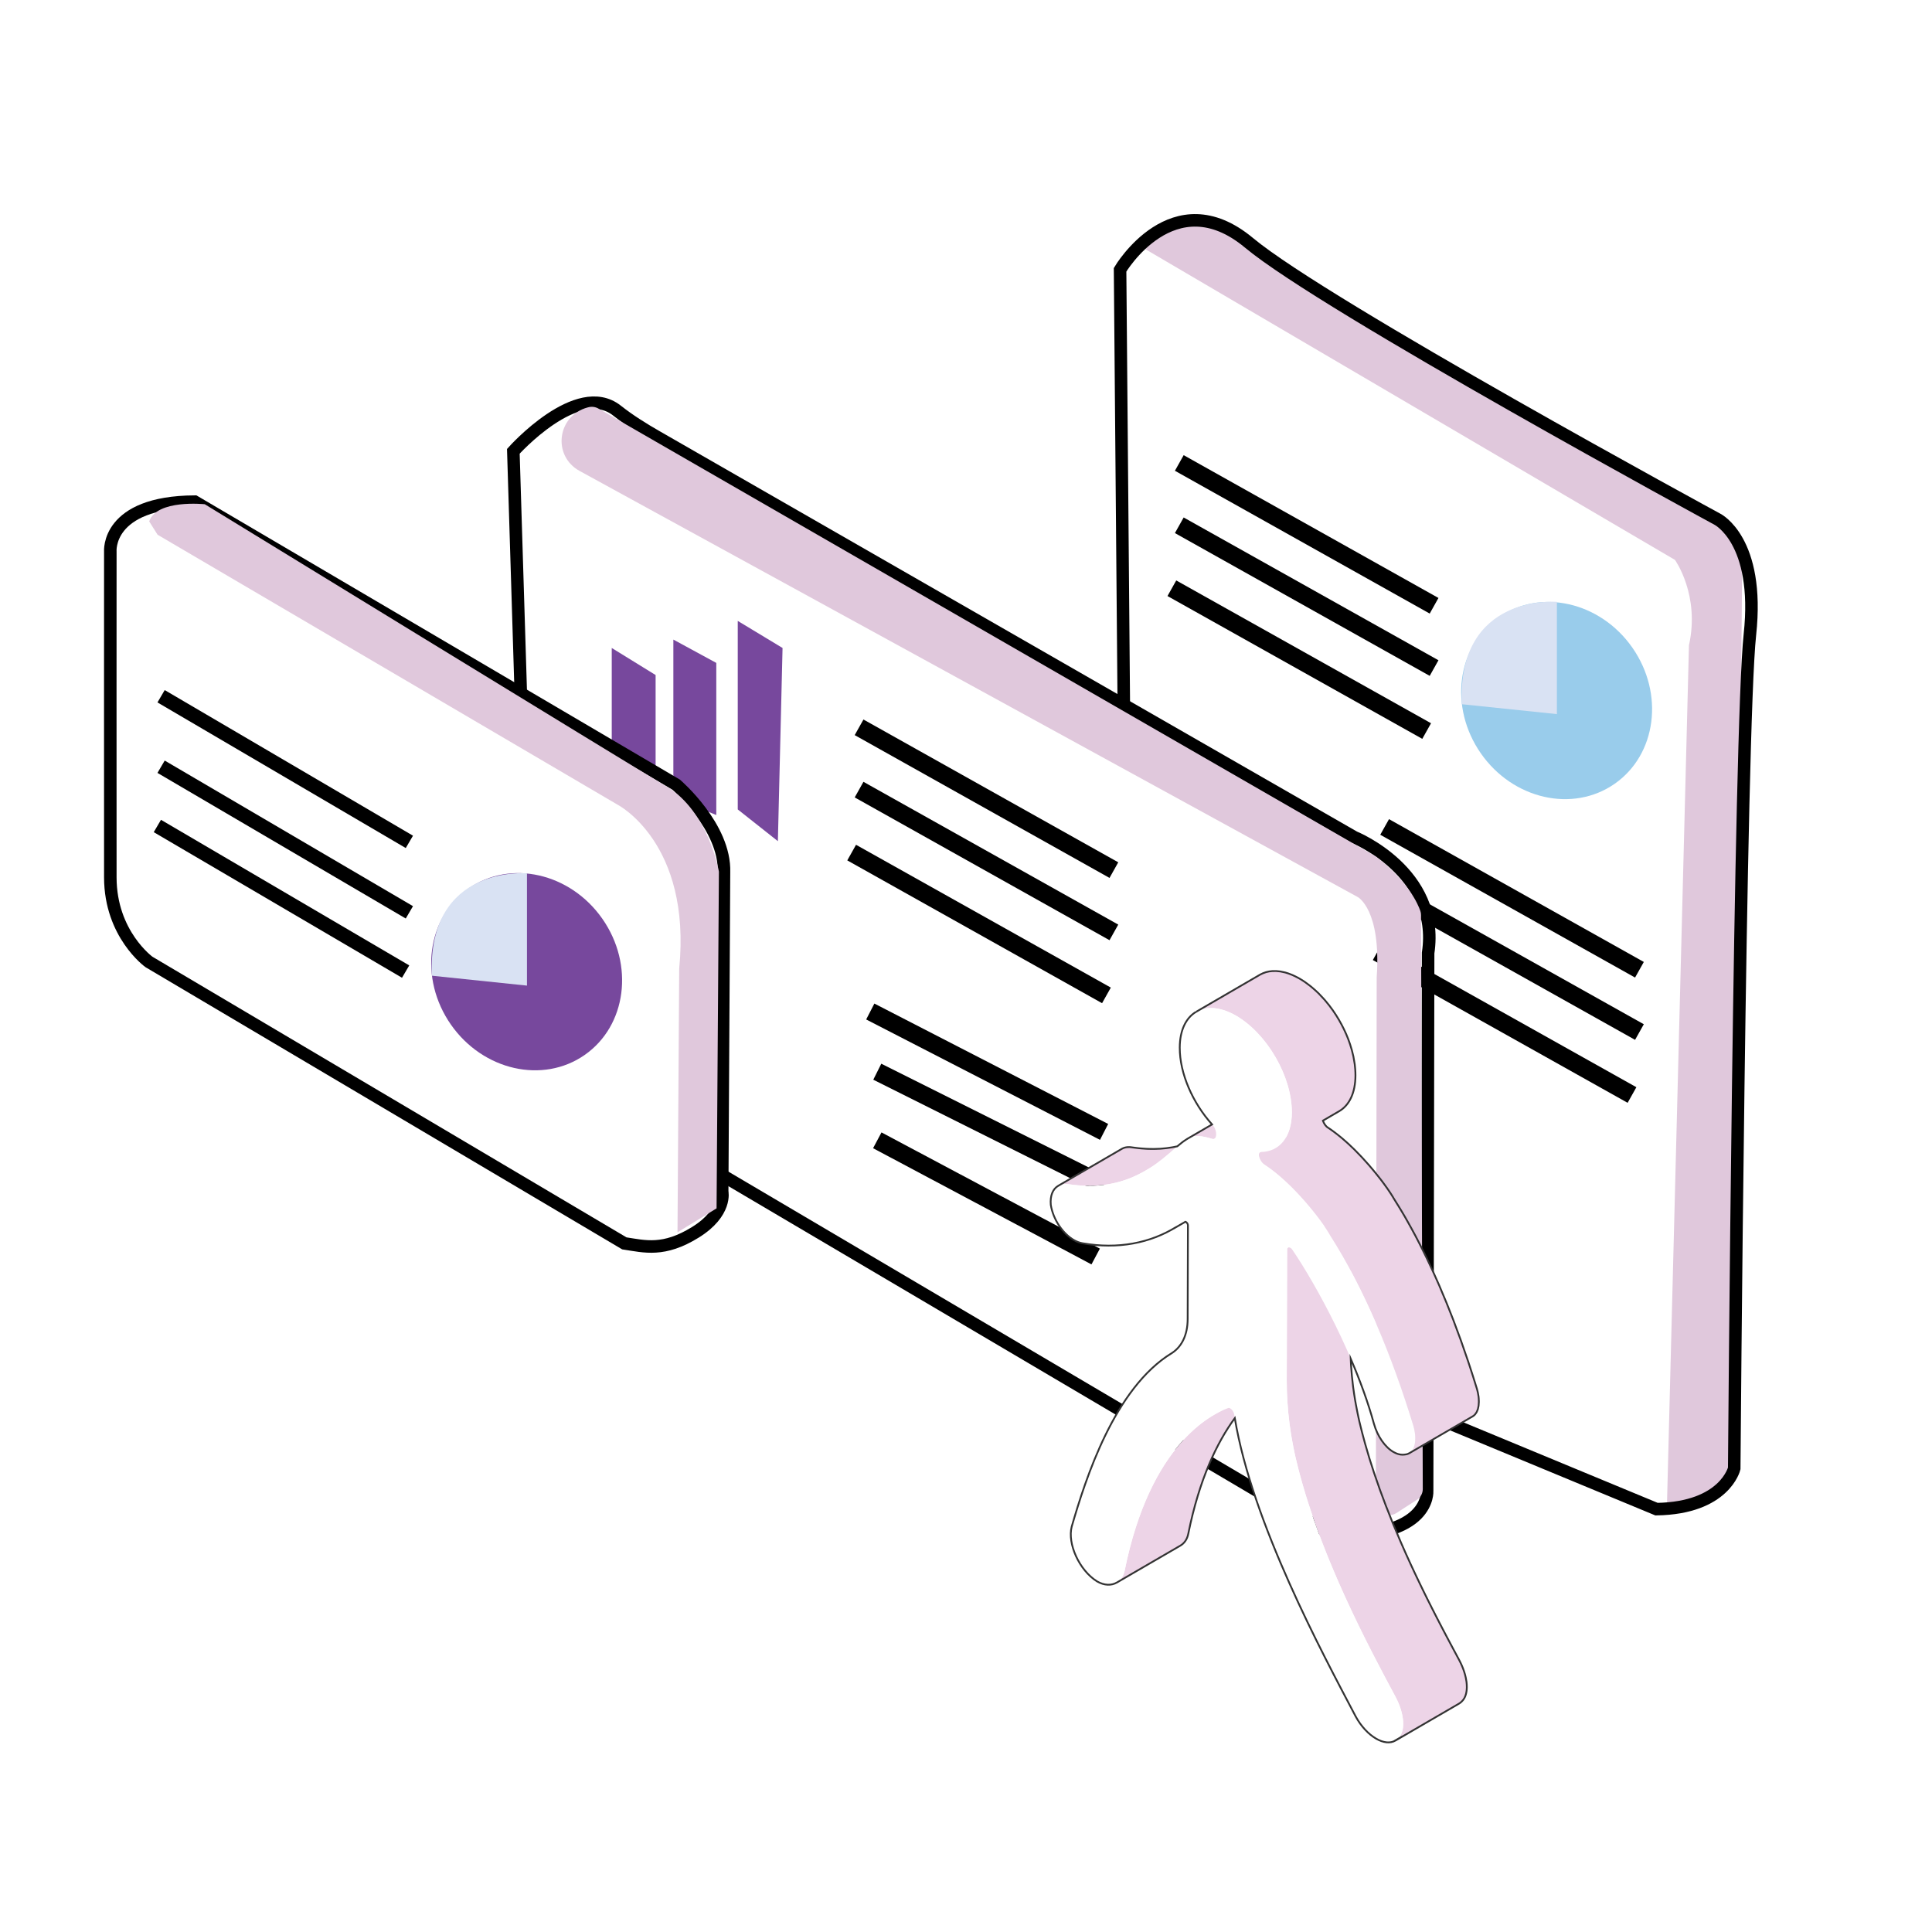 <?xml version="1.0" encoding="utf-8"?>
<!-- Generator: Adobe Illustrator 25.4.1, SVG Export Plug-In . SVG Version: 6.00 Build 0)  -->
<svg version="1.1" id="Layer_1" xmlns="http://www.w3.org/2000/svg" xmlns:xlink="http://www.w3.org/1999/xlink" x="0px" y="0px"
	 viewBox="0 0 1080 1080" style="enable-background:new 0 0 1080 1080;" xml:space="preserve">
<style type="text/css">
	.st0{display:none;}
	.st1{display:inline;opacity:0.6;fill:#446DB5;}
	.st2{display:inline;fill:#010101;}
	.st3{display:inline;fill:#EF444E;}
	.st4{display:inline;fill:#8C261C;}
	.st5{display:inline;fill:#6C1C10;}
	.st6{display:inline;}
	.st7{fill:#EF444E;}
	.st8{fill:#9C2821;}
	.st9{fill:#F15E22;}
	.st10{fill:#242424;}
	.st11{fill:#1C1C1C;}
	.st12{fill:#3E3E3E;}
	.st13{fill:#575858;}
	.st14{fill:#818181;}
	.st15{fill:#DFDFDE;}
	.st16{fill:#070707;}
	.st17{fill:#191918;}
	.st18{fill:#B5B6B6;}
	.st19{fill:#EBEBEB;}
	.st20{fill:#1E4EA2;}
	.st21{fill:#3F69B2;}
	.st22{fill:#224188;}
	.st23{display:inline;fill:#0F0F0F;}
	.st24{fill:#3C3C3B;}
	.st25{fill:#0F0F0F;}
	.st26{display:inline;fill:#E21F27;}
	.st27{display:inline;fill:#9C2821;}
	.st28{display:inline;opacity:0.4;fill:#67959D;}
	.st29{display:inline;fill:#232323;}
	.st30{display:inline;fill:#E1D5AC;}
	.st31{display:inline;fill:#F6851F;}
	.st32{display:inline;fill:#1D295A;}
	.st33{display:inline;opacity:0.2;fill:#FFFFFF;}
	.st34{display:inline;opacity:0.1;fill:#FFFFFF;}
	.st35{fill:#E21F27;}
	.st36{fill:#020202;}
	.st37{fill:#2E2E2E;}
	.st38{display:inline;fill:#FFFFFF;}
	.st39{fill:#F8F2F8;}
	.st40{fill:#F8F2F8;stroke:#000000;stroke-width:2;stroke-miterlimit:10;}
	.st41{fill:#EDD4E7;}
	.st42{fill:#F9FBFC;}
	.st43{fill:#DFE5F4;}
	.st44{fill:#3F2461;}
	.st45{fill:#77499D;}
	.st46{fill:#603884;}
	.st47{fill:#77499D;stroke:#010101;stroke-miterlimit:10;}
	.st48{fill:#FFFFFF;}
	.st49{fill:#DCBFD6;}
	.st50{fill:#C49EBD;}
	.st51{fill:#C4A8BF;}
	.st52{fill:#A994A7;}
	.st53{fill:#E3D0E0;}
	.st54{fill:#00496B;}
	.st55{fill:#99CCEB;}
	.st56{fill:#537EA5;}
	.st57{fill:#304E77;}
	.st58{fill:#19315A;}
	.st59{fill:#2471B3;}
	.st60{fill:#76B5D3;}
	.st61{fill:#5FA1C9;}
	.st62{fill:#408EB6;}
	.st63{fill:#075698;}
	.st64{fill:#4B94D0;}
	.st65{fill:#0B1622;}
	.st66{fill:#535454;}
	.st67{fill:#161616;}
	.st68{fill:#414042;}
	.st69{fill:#171717;}
	.st70{fill:#B3B3B3;}
	.st71{fill:#76B1C9;}
	.st72{fill:#6FA4BF;}
	.st73{fill:#6090A3;}
	.st74{fill:#81BCD3;}
	.st75{fill:#202020;}
	.st76{fill:#3F3F3F;}
	.st77{fill:#0A0A0A;}
	.st78{fill:#BABABA;}
	.st79{fill:#6F6F6F;}
	.st80{fill:#4B4B4B;}
	.st81{fill:#424242;}
	.st82{fill:#302F2F;}
	.st83{fill:#5D5D5D;}
	.st84{fill:#FCF5F9;stroke:#000000;stroke-miterlimit:10;}
	.st85{fill:#FFFFFF;stroke:#333333;stroke-miterlimit:10;}
	.st86{fill-rule:evenodd;clip-rule:evenodd;fill:#EFE8EB;stroke:#000000;stroke-miterlimit:10;}
	.st87{fill:#333333;}
	.st88{fill:#EDD4E7;stroke:#000000;stroke-width:1.5;stroke-miterlimit:10;}
	.st89{fill:#77489D;}
	.st90{fill:none;stroke:#DFE5F4;stroke-width:3;stroke-dasharray:6,6;}
	.st91{fill:#E0C8DC;stroke:#282828;stroke-miterlimit:10;}
	.st92{fill:none;stroke:#DFE5F4;stroke-miterlimit:10;}
	.st93{fill:#FDBD5F;filter:url(#Adobe_OpacityMaskFilter);}
	.st94{mask:url(#mask0_4799_5604_00000071541844617205526700000018143486340703861427_);}
	.st95{fill:none;stroke:#FFFFFF;}
	.st96{fill:none;stroke:#333333;stroke-miterlimit:10;}
	.st97{fill:#636BB2;}
	.st98{display:none;fill:none;stroke:#333333;stroke-miterlimit:10;}
	.st99{fill:#FFFFFF;stroke:#000000;stroke-width:7;stroke-miterlimit:10;}
	.st100{fill:none;stroke:#000000;stroke-width:10;stroke-miterlimit:10;}
	.st101{fill:#E0C8DC;}
	.st102{fill:none;stroke:#000000;stroke-width:7;stroke-miterlimit:10;}
	.st103{fill:#D9E2F3;}
	.st104{fill:none;stroke:#000000;stroke-width:8;stroke-miterlimit:10;}
	.st105{fill-rule:evenodd;clip-rule:evenodd;fill:#DFE5F4;}
	.st106{fill:#FDBD5F;filter:url(#Adobe_OpacityMaskFilter_00000061465254367233419340000007410419092533504664_);}
	.st107{mask:url(#mask0_2154_6799_00000140733856657046679070000004074509980605993105_);}
	.st108{fill:none;stroke:#FFFFFF;stroke-width:3;}
	.st109{fill:none;stroke:#333333;}
	.st110{fill:#FDBD5F;filter:url(#Adobe_OpacityMaskFilter_00000132058987761743426970000005285522293585888917_);}
	.st111{mask:url(#mask1_2154_6799_00000096032450290391179360000012094428047932682430_);}
	.st112{fill:#FDBD5F;filter:url(#Adobe_OpacityMaskFilter_00000112597449345522385170000006858367756218137268_);}
	.st113{mask:url(#mask2_2154_6799_00000117667792086684267890000016695803624064582034_);}
	.st114{clip-path:url(#SVGID_00000160872209778906992580000009321853560171100813_);}
	.st115{clip-path:url(#SVGID_00000147936477541451849900000007213508169412563085_);}
	.st116{clip-path:url(#SVGID_00000085942889408268689890000005104801022368675001_);}
</style>
<g>
	<g>
		<path class="st99" d="M291.1,386.71l-4.14-134.43c0,0,35.83-40.22,57.92-22.77c6.96,5.5,14.51,10.2,22.2,14.61l389.93,223.88
			c0,0,48.14,19.41,41.32,64.72l-0.56,300.69c0,0,2.09,26.93-53.24,24.59L404.85,657.63"/>
		<g>
			<g>
				<line class="st100" x1="659.23" y1="258.8" x2="801.66" y2="338.63"/>
				<line class="st100" x1="659.23" y1="293.63" x2="801.66" y2="373.45"/>
				<line class="st100" x1="655.08" y1="328.83" x2="797.51" y2="408.66"/>
				<line class="st100" x1="774.02" y1="462.27" x2="916.46" y2="542.1"/>
				<line class="st100" x1="774.02" y1="497.1" x2="916.46" y2="576.92"/>
				<line class="st100" x1="769.87" y1="532.3" x2="912.3" y2="612.12"/>
			</g>
			<g>
				<polygon class="st89" points="341.97,362.22 366.49,377.35 366.49,438.92 341.97,432.66 				"/>
				<polygon class="st89" points="376.41,357.53 376.41,445.7 400.41,455.61 400.41,370.57 				"/>
				<polygon class="st89" points="412.41,347.09 412.41,452.48 434.84,470.22 437.45,362.22 				"/>
			</g>
			<line class="st100" x1="480.23" y1="406.57" x2="622.67" y2="486.4"/>
			<line class="st100" x1="480.23" y1="441.4" x2="622.67" y2="521.22"/>
			<line class="st100" x1="476.08" y1="476.6" x2="618.51" y2="556.43"/>
			<line class="st100" x1="486.49" y1="565.44" x2="617.19" y2="632.74"/>
			<line class="st100" x1="490.41" y1="599.09" x2="617.19" y2="662.48"/>
			<line class="st100" x1="490.41" y1="637.44" x2="612.49" y2="702.4"/>
		</g>
		<path class="st101" d="M328.5,227.76c-17.07,4.58-19.9,27.07-4.46,35.52l435.05,238.23c0,0,13.05,7.05,10.51,44.5
			c-0.01,0.14-0.02,0.29-0.02,0.44l-0.46,293.25c-0.01,5.79,6.59,9.26,11.53,6.07l11.36-7.33c2.09-1.35,3.34-3.63,3.33-6.08
			l-0.97-320.85c0-0.76-0.12-1.52-0.37-2.24c-1.32-3.84-6.75-16.45-24.38-30.11c-0.28-0.21-0.57-0.41-0.87-0.58L334.57,228.42
			c-1.73-1-3.79-1.27-5.73-0.75C328.73,227.7,328.62,227.73,328.5,227.76z"/>
		<path class="st99" d="M108.84,280.41l269.12,158.21c0,0,27.59,23.59,26.75,49.02L403.7,666.1c0,0,2.79,11.75-14.95,22.75
			c-17.74,11-28.35,7.93-39.74,6.2L83.27,537.73c0,0-21.54-15.47-21.6-47.19c-0.05-31.72,0-182.21,0-182.21
			S59.28,280.7,108.84,280.41z"/>
		<g>
			<path class="st101" d="M88.09,298.92l257.23,150.96c0,0,41.28,21.26,34.36,91.57l-0.95,147.41l21.84-13.38l1.31-188.22
				c0,0-5.75-33.54-29.15-47.54c-23.4-14-258.25-157.85-258.25-157.85s-26.87-2.87-31.08,9.59L88.09,298.92z"/>
			<path class="st101" d="M640.4,139.37l295.91,173.62c0,0,14.09,19.57,7.83,47.74l-12.35,482.62c0,0,37.55-10.75,37.65-22.48
				c0.09-11.73,4.51-512.44,4.51-512.44s-10.07-16-31.91-28.03c-21.84-12.03-262.9-155.52-262.9-155.52S649.71,121.49,640.4,139.37z
				"/>
			<path class="st102" d="M628.2,392.78l-2.07-241.97c0,0,29.69-50.43,72.11-15.04c42.42,35.39,261.73,154.44,261.73,154.44
				s23.95,11.74,18.24,64.52c-5.71,52.79-8.77,466.14-8.77,466.14s-5.22,22.16-43.43,22.75l-127-52.63"/>
		</g>
	</g>
	<g>
		
			<ellipse transform="matrix(0.82 -0.572 0.572 0.82 -257.821 266.331)" class="st89" cx="294.58" cy="543.12" rx="51.65" ry="56.74"/>
		<path class="st103" d="M241.41,545.43l53.17,5.53v-62.74C294.58,488.21,238.72,483.16,241.41,545.43z"/>
		<line class="st104" x1="90.05" y1="389.21" x2="228.84" y2="470.61"/>
		<line class="st104" x1="90.05" y1="428.61" x2="228.84" y2="510"/>
		<line class="st104" x1="87.97" y1="461.73" x2="226.75" y2="543.12"/>
		
			<ellipse transform="matrix(0.82 -0.572 0.572 0.82 -67.349 568.524)" class="st55" cx="870.32" cy="391.35" rx="51.65" ry="56.74"/>
		<path class="st103" d="M817.15,393.66l53.17,5.53v-62.74C870.32,336.44,814.46,331.39,817.15,393.66z"/>
	</g>
</g>
<path class="st41" d="M595.03,661.85c-0.39,0.02-0.78,0.06-1.15,0.13c-0.07,0.02-0.14,0.04-0.21,0.05c-0.31,0.07-0.61,0.15-0.9,0.25
	c-0.08,0.03-0.17,0.06-0.25,0.09c-0.35,0.14-0.69,0.29-1.01,0.47l35.59-20.68c0.02-0.02,0.05-0.03,0.08-0.05
	c0.24-0.14,0.49-0.26,0.75-0.37c0.05-0.02,0.12-0.04,0.18-0.06c0.09-0.03,0.17-0.06,0.25-0.09c0.12-0.04,0.24-0.09,0.36-0.13
	c0.18-0.05,0.36-0.09,0.54-0.12c0.07-0.02,0.14-0.04,0.21-0.05c0.03-0.01,0.06-0.02,0.09-0.02c0.3-0.05,0.6-0.09,0.92-0.11
	c0.04,0,0.09,0,0.14,0c0.1,0,0.21,0,0.31,0c0.19,0,0.37-0.02,0.56,0c0.2,0.01,0.4,0.02,0.61,0.04c0.47,0.07,0.91,0.12,1.37,0.19
	c1,0.14,2,0.27,2.97,0.37c0.46,0.05,0.91,0.09,1.36,0.13c0.88,0.08,1.74,0.14,2.6,0.19c0.44,0.02,0.88,0.05,1.32,0.07
	c0.82,0.03,1.63,0.04,2.43,0.04c0.37,0,0.75,0.01,1.12,0c1.14-0.02,2.26-0.05,3.36-0.12c0.01,0,0.03,0,0.04,0
	c1.11-0.07,2.2-0.18,3.26-0.3c0.34-0.04,0.67-0.09,1.01-0.14c0.72-0.09,1.42-0.19,2.12-0.31c0.37-0.06,0.74-0.13,1.11-0.2
	c0.69-0.13,1.37-0.27,2.04-0.42c0.35-0.08,0.71-0.16,1.05-0.24c0.71-0.17,1.4-0.35,2.09-0.54c0.27-0.07,0.55-0.14,0.81-0.22
	c1-0.3,1.98-0.61,2.93-0.95c0.21-0.08,0.42-0.16,0.64-0.24c0.74-0.27,1.48-0.56,2.2-0.85c0.26-0.11,0.53-0.22,0.78-0.33
	c1.02-0.44,2.02-0.89,2.99-1.36c0.07-0.03,0.14-0.07,0.21-0.11c0.29-0.14,0.56-0.3,0.85-0.45c-0.25-0.05-0.51-0.1-0.76-0.14
	c-0.68-0.1-1.32-0.17-1.94-0.2c-0.27-0.02-0.53-0.01-0.79-0.01c-0.23,0-0.47-0.01-0.69,0c-0.44,0.02-0.86,0.07-1.26,0.14
	c-0.04,0.01-0.07,0.02-0.11,0.02c-0.36,0.07-0.7,0.16-1.03,0.27c-0.09,0.03-0.18,0.06-0.26,0.09c-0.35,0.13-0.68,0.27-0.99,0.45
	c-0.53,0.19-1.07,0.46-1.64,0.79l0.02-0.01c0,0-0.01,0-0.02,0.01l35.58-20.68c0.05-0.03,0.11-0.06,0.16-0.09
	c0.37-0.21,0.72-0.39,1.07-0.54c0.14-0.06,0.28-0.11,0.41-0.16c0.01,0,0.02-0.01,0.03-0.02c0.22-0.12,0.45-0.24,0.69-0.34
	c0.09-0.04,0.18-0.06,0.27-0.09c0.09-0.03,0.17-0.06,0.26-0.09c0.09-0.03,0.16-0.06,0.25-0.09c0.25-0.07,0.51-0.13,0.78-0.18
	c0.04-0.01,0.07-0.02,0.11-0.02c0.01,0,0.02,0,0.03-0.01c0.35-0.06,0.73-0.11,1.11-0.13c0.04,0,0.08,0,0.12,0
	c0.22-0.01,0.46,0,0.69,0c0.22,0,0.43-0.02,0.66-0.01c0.04,0,0.09,0.01,0.13,0.02c0.61,0.03,1.26,0.1,1.94,0.2
	c0.02,0,0.05,0,0.07,0.01c0.26,0.04,0.54,0.1,0.81,0.15c0.32,0.06,0.62,0.11,0.95,0.18c0.32,0.07,0.65,0.16,0.98,0.24
	c0.34,0.08,0.67,0.16,1.02,0.25c0.04,0.01,0.07,0.02,0.11,0.03c0.61,0.16,1.25,0.35,1.91,0.55c0.19,0.05,0.37,0.06,0.54,0.04l0.02,0
	c0.17-0.02,0.32-0.07,0.46-0.15l-25.66,14.91l-9.93,5.77c-0.04,0.02-0.08,0.04-0.13,0.06c-0.04,0.02-0.09,0.03-0.13,0.05
	c-0.04,0.01-0.09,0.02-0.14,0.03c-0.02,0-0.04,0-0.05,0c0,0-0.01,0-0.02,0c-0.02,0-0.04,0.01-0.07,0.01c-0.05,0-0.1,0-0.15,0
	c-0.06,0-0.12-0.01-0.18-0.02c-0.05-0.01-0.1-0.02-0.15-0.03c-0.7-0.21-1.37-0.4-2.02-0.58c-0.35-0.09-0.68-0.17-1.02-0.25
	c-0.33-0.08-0.66-0.17-0.98-0.24c-0.32-0.07-0.61-0.11-0.91-0.17l-32.82,19.07c-0.25,0.14-0.5,0.29-0.76,0.43
	c-0.11,0.06-0.23,0.12-0.34,0.18c-0.86,0.48-1.75,0.95-2.66,1.41c-0.07,0.04-0.14,0.07-0.22,0.11c-0.96,0.47-1.96,0.92-2.98,1.36
	c-0.13,0.05-0.24,0.11-0.37,0.17c-0.14,0.05-0.28,0.11-0.42,0.16c-0.72,0.3-1.45,0.58-2.2,0.85c-0.21,0.08-0.42,0.16-0.64,0.24
	c-0.95,0.33-1.93,0.65-2.93,0.95c-0.07,0.02-0.12,0.04-0.19,0.06c-0.2,0.06-0.42,0.11-0.62,0.16c-0.69,0.19-1.38,0.38-2.09,0.55
	c-0.35,0.08-0.7,0.16-1.05,0.24c-0.67,0.15-1.35,0.29-2.05,0.42c-0.23,0.04-0.44,0.1-0.67,0.14c-0.14,0.02-0.29,0.04-0.43,0.06
	c-0.7,0.12-1.41,0.21-2.12,0.31c-0.34,0.04-0.67,0.09-1.01,0.13c-1.07,0.12-2.15,0.23-3.26,0.3c0,0,0,0,0,0c-0.01,0-0.02,0-0.04,0
	c-1.1,0.07-2.21,0.11-3.36,0.12c-0.37,0-0.75-0.01-1.12-0.01c-0.8,0-1.61-0.01-2.43-0.04c-0.18-0.01-0.35,0-0.53-0.01
	c-0.25-0.01-0.53-0.04-0.78-0.06c-0.85-0.05-1.72-0.11-2.6-0.19c-0.45-0.04-0.9-0.08-1.36-0.13c-0.97-0.1-1.97-0.23-2.97-0.37
	c-0.28-0.04-0.55-0.06-0.84-0.11c-0.18-0.03-0.35-0.05-0.53-0.08c-0.4-0.04-0.79-0.05-1.17-0.04
	C595.24,661.85,595.14,661.85,595.03,661.85z"/>
<path class="st41" d="M628.69,878c7.2-35.64,19.42-57.56,31.03-70.99c3.48-4.03,6.91-7.3,10.12-9.94c0.54-0.44,1.07-0.86,1.59-1.27
	c2.62-2.03,5.07-3.65,7.28-4.93l35.58-20.68c-14.11,8.2-38.5,30.12-50.02,87.13c-0.6,3.07-2.22,5.34-4.42,6.62l-35.58,20.68
	C626.46,883.34,628.08,881.07,628.69,878z"/>
<path class="st48" d="M662.01,682.87l35.58-20.68c-1.92,1.39-3.91,2.69-5.96,3.88l-35.58,20.68
	C658.1,685.56,660.09,684.26,662.01,682.87z"/>
<path class="st41" d="M720.15,789.71c-0.12-1.21-0.2-2.41-0.29-3.62c-0.07-0.83-0.15-1.67-0.2-2.5c-0.09-1.32-0.13-2.63-0.19-3.94
	c-0.03-0.69-0.08-1.4-0.1-2.09c-0.06-1.99-0.09-3.97-0.08-5.92l0.21-73.21c0-0.51,0.18-0.84,0.46-1l20.39-11.85
	c-0.02-0.02-0.03-0.03-0.04-0.05c-0.13-0.19-0.26-0.37-0.39-0.57c-0.22-0.32-0.47-0.67-0.71-1c-0.35-0.49-0.7-0.98-1.09-1.5
	c-0.26-0.36-0.54-0.73-0.82-1.1c-0.39-0.51-0.77-1.03-1.18-1.56c-0.26-0.33-0.53-0.67-0.79-1.01c-0.61-0.78-1.24-1.57-1.9-2.37
	c-0.27-0.33-0.54-0.67-0.82-1c-0.88-1.07-1.8-2.16-2.75-3.26c-0.04-0.04-0.07-0.09-0.11-0.13c-1.11-1.28-2.28-2.57-3.46-3.85
	c-0.29-0.32-0.58-0.63-0.88-0.94c-1.22-1.3-2.46-2.59-3.74-3.86c-0.05-0.05-0.1-0.09-0.15-0.14c-1.03-1.01-2.08-2.01-3.14-2.99
	c-0.35-0.32-0.71-0.63-1.06-0.95c-0.78-0.7-1.57-1.4-2.36-2.07c-0.4-0.34-0.81-0.67-1.21-1.01c-0.8-0.66-1.6-1.29-2.41-1.91
	c-0.37-0.28-0.74-0.57-1.1-0.84c-1.17-0.86-2.34-1.69-3.5-2.45c-0.28-0.16-0.55-0.38-0.81-0.63c0,0-0.01-0.01-0.02-0.01
	c-0.11-0.11-0.22-0.22-0.32-0.34c-0.09-0.1-0.18-0.21-0.26-0.32c-0.04-0.05-0.07-0.09-0.11-0.14c-0.01-0.02-0.02-0.03-0.04-0.05
	c-0.03-0.04-0.05-0.07-0.08-0.11c-0.07-0.1-0.14-0.2-0.2-0.3c-0.06-0.1-0.12-0.2-0.19-0.31c-0.05-0.08-0.09-0.16-0.13-0.24
	c-0.01-0.01-0.01-0.02-0.02-0.03c-0.01-0.02-0.02-0.03-0.03-0.04c-0.05-0.11-0.11-0.21-0.16-0.32c-0.05-0.11-0.1-0.21-0.15-0.32
	c-0.05-0.11-0.09-0.22-0.14-0.33c0-0.01-0.01-0.02-0.01-0.03c0-0.01,0-0.02-0.01-0.02c-0.04-0.09-0.07-0.19-0.1-0.28
	c-0.04-0.12-0.07-0.23-0.11-0.35c-0.04-0.12-0.07-0.25-0.09-0.37c0-0.01,0-0.02-0.01-0.03c0-0.01,0-0.02,0-0.03
	c-0.02-0.12-0.05-0.24-0.06-0.35c-0.02-0.19-0.03-0.37-0.03-0.54c0-0.02,0-0.04,0-0.05c0.01-0.26,0.06-0.48,0.14-0.68
	c0.02-0.05,0.04-0.09,0.07-0.14c0.1-0.19,0.22-0.35,0.4-0.46l14.68-8.53c2.01-3.57,3.18-8.18,3.19-13.8c0-1.15-0.05-2.32-0.14-3.49
	c-0.03-0.37-0.07-0.74-0.11-1.12c-0.07-0.76-0.16-1.51-0.27-2.28c-0.12-0.84-0.28-1.7-0.44-2.55c-0.1-0.56-0.2-1.12-0.32-1.68
	c-0.12-0.53-0.26-1.06-0.39-1.59c-0.19-0.75-0.37-1.49-0.59-2.24c-0.12-0.42-0.26-0.85-0.39-1.28c-0.26-0.84-0.54-1.67-0.83-2.5
	c-0.12-0.35-0.25-0.7-0.37-1.05c-0.43-1.15-0.88-2.3-1.38-3.43c-0.04-0.09-0.09-0.19-0.12-0.28c-0.46-1.05-0.96-2.1-1.48-3.14
	c-0.15-0.31-0.31-0.61-0.47-0.91c-0.49-0.95-1-1.9-1.53-2.83c-0.1-0.18-0.19-0.35-0.3-0.53c-0.63-1.08-1.29-2.15-1.97-3.2
	c-0.2-0.3-0.4-0.6-0.6-0.9c-0.51-0.76-1.02-1.5-1.55-2.23c-0.28-0.39-0.57-0.77-0.86-1.16c-0.46-0.61-0.94-1.21-1.42-1.81
	c-0.4-0.49-0.79-0.98-1.2-1.47c-0.39-0.45-0.78-0.89-1.18-1.33c-0.68-0.76-1.38-1.51-2.09-2.23c-0.45-0.46-0.9-0.91-1.35-1.35
	c-0.35-0.34-0.71-0.67-1.07-1c-0.58-0.53-1.18-1.04-1.78-1.55c-0.36-0.3-0.72-0.6-1.08-0.89c-0.65-0.52-1.31-1.01-1.97-1.49
	c-0.32-0.23-0.63-0.47-0.96-0.69c-0.99-0.68-1.99-1.32-3.01-1.91c-0.97-0.56-1.93-1.04-2.87-1.49c-0.25-0.11-0.49-0.23-0.73-0.33
	c-0.91-0.4-1.81-0.77-2.7-1.08c-0.07-0.02-0.14-0.04-0.21-0.06c-0.76-0.25-1.5-0.44-2.24-0.62c-0.43-0.1-0.85-0.19-1.27-0.27
	c-0.56-0.11-1.12-0.19-1.67-0.25c-0.31-0.04-0.62-0.07-0.93-0.09c-0.7-0.05-1.39-0.06-2.07-0.04c-0.13,0-0.26,0-0.39,0
	c-0.79,0.05-1.56,0.15-2.31,0.3c-0.19,0.04-0.38,0.09-0.57,0.13c-0.58,0.13-1.15,0.3-1.7,0.49c-0.18,0.06-0.35,0.12-0.53,0.19
	c-0.71,0.28-1.4,0.6-2.05,0.98l0.02-0.01c0,0-0.01,0-0.02,0.01l35.58-20.68c0.06-0.04,0.12-0.07,0.18-0.1
	c0.51-0.29,1.04-0.54,1.58-0.77c0.09-0.04,0.2-0.07,0.29-0.1c0.18-0.07,0.35-0.12,0.53-0.19c0.28-0.1,0.55-0.21,0.84-0.3
	c0.28-0.08,0.58-0.13,0.86-0.2c0.19-0.04,0.38-0.09,0.58-0.13c0.11-0.02,0.21-0.05,0.32-0.07c0.61-0.11,1.25-0.18,1.89-0.22
	c0.03,0,0.06,0,0.09,0c0.13-0.01,0.26,0,0.39,0c0.53-0.02,1.05-0.03,1.59-0.01c0.16,0.01,0.32,0.04,0.48,0.05
	c0.31,0.02,0.62,0.06,0.93,0.09c0.31,0.04,0.6,0.05,0.91,0.09c0.25,0.04,0.51,0.11,0.76,0.16c0.42,0.08,0.84,0.17,1.27,0.27
	c0.24,0.06,0.47,0.09,0.72,0.15c0.5,0.14,1,0.3,1.51,0.47c0.07,0.03,0.14,0.04,0.21,0.07c0.64,0.22,1.29,0.46,1.95,0.74
	c0.25,0.1,0.5,0.23,0.75,0.34c0.24,0.11,0.49,0.22,0.73,0.33c0.95,0.45,1.9,0.93,2.87,1.49c1.02,0.58,2.02,1.23,3.01,1.91
	c0.32,0.22,0.64,0.47,0.96,0.7c0.67,0.48,1.32,0.97,1.97,1.48c0.37,0.29,0.72,0.6,1.09,0.9c0.6,0.5,1.19,1.01,1.77,1.54
	c0.36,0.33,0.72,0.66,1.08,1c0.23,0.22,0.47,0.42,0.7,0.65c0.23,0.22,0.43,0.47,0.65,0.7c0.71,0.72,1.41,1.46,2.09,2.23
	c0.23,0.25,0.46,0.47,0.69,0.73c0.17,0.19,0.33,0.4,0.49,0.6c0.41,0.48,0.81,0.97,1.2,1.47c0.28,0.34,0.56,0.66,0.83,1.01
	c0.2,0.26,0.39,0.53,0.59,0.8c0.29,0.38,0.58,0.77,0.86,1.16c0.21,0.28,0.42,0.56,0.62,0.84c0.32,0.46,0.62,0.93,0.93,1.39
	c0.2,0.3,0.4,0.6,0.6,0.9c0.09,0.13,0.18,0.26,0.26,0.39c0.55,0.86,1.09,1.74,1.6,2.62c0.04,0.06,0.07,0.12,0.1,0.18
	c0.1,0.18,0.19,0.36,0.3,0.54c0.36,0.63,0.72,1.26,1.06,1.9c0.16,0.3,0.31,0.61,0.47,0.92c0.16,0.31,0.32,0.62,0.47,0.93
	c0.13,0.26,0.27,0.53,0.4,0.79c0.37,0.77,0.72,1.55,1.07,2.33c0.04,0.1,0.09,0.19,0.13,0.29c0.01,0.02,0.02,0.05,0.04,0.07
	c0.4,0.93,0.78,1.86,1.14,2.79c0.07,0.19,0.13,0.38,0.2,0.57c0.13,0.35,0.25,0.7,0.38,1.05c0.16,0.44,0.33,0.88,0.47,1.33
	c0.13,0.39,0.23,0.77,0.36,1.16c0.13,0.43,0.26,0.85,0.39,1.28c0.07,0.25,0.16,0.49,0.23,0.74c0.14,0.5,0.24,1,0.37,1.5
	c0.13,0.53,0.27,1.06,0.39,1.59c0.04,0.17,0.09,0.34,0.12,0.51c0.08,0.39,0.12,0.77,0.2,1.16c0.16,0.85,0.32,1.7,0.44,2.56
	c0.03,0.22,0.09,0.44,0.11,0.67c0.07,0.54,0.11,1.07,0.16,1.6c0.04,0.38,0.08,0.75,0.11,1.12c0.09,1.17,0.14,2.34,0.14,3.49
	c-0.03,9.88-3.52,16.76-9.12,20.01l-9.06,5.27c0.04,0.11,0.05,0.22,0.1,0.33c0,0.01,0.01,0.02,0.01,0.02
	c0.13,0.35,0.29,0.7,0.48,1.05c0,0.01,0.01,0.02,0.02,0.03c0.18,0.33,0.39,0.66,0.6,0.96c0.01,0.02,0.02,0.03,0.04,0.05
	c0.22,0.3,0.46,0.57,0.7,0.81c0.26,0.25,0.53,0.47,0.81,0.63c1.17,0.76,2.34,1.59,3.5,2.46c0.37,0.27,0.74,0.56,1.1,0.84
	c0.81,0.62,1.62,1.25,2.41,1.91c0.4,0.33,0.8,0.67,1.2,1c0.8,0.68,1.58,1.37,2.37,2.08c0.35,0.32,0.7,0.62,1.05,0.95
	c1.07,0.98,2.12,1.98,3.16,3.01c0.04,0.03,0.08,0.07,0.12,0.11c0,0,0.01,0.01,0.02,0.02c1.28,1.27,2.52,2.56,3.74,3.86
	c0.3,0.32,0.59,0.63,0.88,0.95c1.19,1.28,2.35,2.57,3.46,3.85l0.01,0.02c0.04,0.04,0.07,0.07,0.1,0.11c0.96,1.1,1.87,2.19,2.76,3.27
	c0.28,0.33,0.54,0.66,0.81,1c0.65,0.81,1.28,1.6,1.9,2.37c0.15,0.19,0.32,0.39,0.46,0.58c0.12,0.15,0.21,0.28,0.33,0.43
	c0.41,0.54,0.8,1.05,1.19,1.57c0.27,0.37,0.55,0.73,0.81,1.09c0.39,0.53,0.74,1.03,1.1,1.53c0.18,0.25,0.38,0.52,0.55,0.76
	c0.05,0.08,0.1,0.14,0.15,0.22c0.14,0.2,0.27,0.39,0.4,0.58c0.33,0.48,0.65,0.95,0.95,1.39c0.14,0.21,0.27,0.41,0.4,0.61
	c0.1,0.16,0.22,0.33,0.32,0.48c0.12,0.18,0.21,0.33,0.32,0.51c0.2,0.32,0.4,0.64,0.58,0.94c0.07,0.11,0.16,0.25,0.23,0.36
	c0.18,0.3,0.34,0.59,0.49,0.86c0.02,0.02,0.03,0.05,0.05,0.07c1.1,1.72,2.18,3.46,3.25,5.23c0.35,0.57,0.69,1.15,1.03,1.72
	c0.53,0.9,1.07,1.78,1.6,2.69c0.19,0.33,0.38,0.67,0.57,1c0.46,0.8,0.92,1.62,1.38,2.43c0.63,1.11,1.25,2.21,1.86,3.34
	c0.46,0.84,0.92,1.68,1.37,2.53c0.3,0.56,0.61,1.12,0.92,1.69c0.27,0.51,0.53,1.04,0.8,1.55c0.56,1.06,1.11,2.12,1.65,3.2
	c0.53,1.04,1.06,2.08,1.59,3.13c0.54,1.08,1.08,2.17,1.61,3.27c0.27,0.55,0.55,1.09,0.81,1.65c0.22,0.45,0.43,0.91,0.64,1.37
	c0.7,1.47,1.4,2.95,2.09,4.44c0.42,0.91,0.84,1.82,1.26,2.74c0.74,1.63,1.47,3.29,2.2,4.94c0.27,0.62,0.55,1.23,0.82,1.85
	c0.06,0.14,0.12,0.29,0.18,0.44c1.19,2.74,2.35,5.51,3.49,8.3c0.28,0.69,0.55,1.38,0.83,2.06c0.89,2.2,1.76,4.4,2.62,6.62
	c0.18,0.47,0.37,0.93,0.55,1.39c0.12,0.31,0.23,0.63,0.35,0.94c1.3,3.39,2.56,6.79,3.79,10.22c0.22,0.6,0.43,1.21,0.64,1.81
	c1.21,3.42,2.41,6.85,3.56,10.3c0.05,0.16,0.11,0.32,0.16,0.47c0.02,0.04,0.03,0.09,0.04,0.13c1.62,4.86,3.18,9.75,4.68,14.64
	c0.06,0.21,0.12,0.42,0.18,0.63c0.14,0.54,0.27,1.07,0.39,1.6c0.01,0.06,0.02,0.12,0.03,0.18c0.05,0.26,0.09,0.52,0.14,0.78
	c0.07,0.41,0.16,0.82,0.21,1.22c0.02,0.12,0.02,0.24,0.03,0.36c0.03,0.24,0.04,0.47,0.06,0.7c0.04,0.51,0.07,1.01,0.07,1.5
	c0,0.23,0.01,0.46,0,0.68c-0.01,0.54-0.05,1.05-0.1,1.56c-0.02,0.14-0.02,0.28-0.04,0.42c-0.09,0.62-0.21,1.2-0.37,1.76
	c-0.04,0.14-0.1,0.26-0.14,0.4c-0.13,0.4-0.28,0.79-0.46,1.14c-0.08,0.16-0.16,0.31-0.25,0.46c-0.19,0.32-0.39,0.6-0.61,0.87
	c-0.1,0.12-0.19,0.24-0.29,0.35c-0.34,0.35-0.7,0.66-1.11,0.9l-35.58,20.68c0.41-0.24,0.77-0.55,1.11-0.9
	c0.1-0.11,0.19-0.23,0.29-0.35c0.22-0.27,0.42-0.56,0.61-0.87c0.09-0.15,0.17-0.3,0.25-0.46c0.18-0.35,0.33-0.74,0.46-1.14
	c0.05-0.14,0.1-0.26,0.14-0.4c0.16-0.55,0.28-1.14,0.37-1.76c0.02-0.13,0.02-0.28,0.04-0.41c0.06-0.5,0.09-1.02,0.11-1.56
	c0-0.23,0-0.46,0-0.68c-0.01-0.49-0.03-0.99-0.07-1.51c-0.02-0.23-0.04-0.46-0.06-0.69c-0.06-0.52-0.15-1.05-0.24-1.58
	c-0.05-0.26-0.08-0.52-0.14-0.79c-0.16-0.79-0.36-1.6-0.6-2.41c-1.49-4.9-3.06-9.79-4.68-14.65c-0.07-0.2-0.14-0.4-0.21-0.61
	c-1.15-3.45-2.34-6.88-3.56-10.3c-0.21-0.6-0.42-1.2-0.64-1.8c-1.23-3.43-2.5-6.84-3.8-10.23c-0.3-0.77-0.6-1.55-0.89-2.32
	c-0.86-2.22-1.74-4.43-2.63-6.63c-0.28-0.69-0.55-1.38-0.83-2.06c-1.14-2.79-2.31-5.56-3.49-8.31c-0.33-0.76-0.67-1.52-1-2.28
	c-0.73-1.65-1.46-3.3-2.2-4.94c-0.42-0.92-0.84-1.83-1.26-2.74c-0.69-1.49-1.38-2.97-2.09-4.44c-0.48-1.02-0.97-2.02-1.46-3.02
	c-0.53-1.09-1.07-2.18-1.61-3.25c-0.53-1.05-1.05-2.1-1.59-3.14c-0.55-1.07-1.1-2.13-1.65-3.19c-0.47-0.9-0.95-1.8-1.43-2.69
	l-0.12,40.71c0,1.96,0.02,3.94,0.09,5.93c0.02,0.62,0.06,1.24,0.09,1.86c0.06,1.39,0.11,2.77,0.2,4.17c0.05,0.83,0.14,1.67,0.2,2.5
	c0.09,1.2,0.18,2.41,0.29,3.62c0.09,0.9,0.2,1.8,0.3,2.7c0.13,1.16,0.25,2.33,0.39,3.5c0.03,0.23,0.07,0.45,0.1,0.68
	c0.28,2.16,0.62,4.33,0.98,6.52c0.13,0.77,0.27,1.55,0.41,2.32c0.3,1.68,0.62,3.36,0.97,5.04c0.23,1.09,0.45,2.18,0.7,3.27
	c0.12,0.54,0.24,1.07,0.36,1.61c0.44,1.9,0.9,3.8,1.41,5.71c0.47,1.85,0.97,3.69,1.48,5.54c0.12,0.43,0.25,0.86,0.36,1.29
	c0.72,2.55,1.46,5.1,2.24,7.64c0.08,0.26,0.16,0.52,0.24,0.77c0.82,2.65,1.67,5.31,2.55,7.94c0,0.02,0.01,0.04,0.02,0.05
	c1.01,3.02,2.06,6.03,3.13,9.03c0.01,0.04,0.02,0.07,0.04,0.11c1.07,2.97,2.18,5.93,3.3,8.86c0.02,0.05,0.04,0.1,0.05,0.15
	c1.27,3.3,2.58,6.57,3.9,9.81c0.1,0.26,0.21,0.51,0.31,0.76c1.25,3.02,2.51,6.01,3.78,8.96c0.18,0.4,0.35,0.8,0.52,1.2
	c0.71,1.63,1.42,3.25,2.14,4.86c0.08,0.18,0.16,0.35,0.23,0.53c0.79,1.77,1.58,3.52,2.38,5.26c0.21,0.47,0.43,0.93,0.64,1.39
	c0.65,1.4,1.29,2.78,1.94,4.16c0.18,0.38,0.35,0.76,0.53,1.13c0.79,1.68,1.58,3.34,2.38,4.99c0.23,0.47,0.45,0.93,0.68,1.4
	c0.47,0.96,0.93,1.92,1.4,2.87c0.27,0.56,0.54,1.11,0.81,1.65c0.44,0.88,0.87,1.76,1.3,2.64c0.26,0.53,0.53,1.05,0.79,1.58
	c0.46,0.92,0.92,1.83,1.38,2.74c0.23,0.44,0.45,0.89,0.67,1.33c0.61,1.21,1.21,2.4,1.82,3.57c0.06,0.12,0.13,0.25,0.19,0.37
	c0.67,1.32,1.34,2.6,2,3.88c0.19,0.36,0.37,0.72,0.56,1.08c0.47,0.9,0.93,1.79,1.39,2.67c0.23,0.45,0.46,0.88,0.7,1.32
	c0.42,0.79,0.83,1.58,1.24,2.36c0.23,0.43,0.46,0.86,0.68,1.28c0.42,0.79,0.83,1.57,1.24,2.34c0.19,0.36,0.39,0.73,0.58,1.09
	c0.51,0.96,1.02,1.9,1.51,2.83c0.07,0.12,0.14,0.25,0.2,0.38c0.59,1.11,1.18,2.2,1.75,3.27c0.45,0.84,0.9,1.67,1.33,2.48
	c0.25,0.46,0.48,0.93,0.71,1.4c0.03,0.06,0.05,0.12,0.08,0.18c0.1,0.21,0.19,0.42,0.29,0.63c0.11,0.25,0.23,0.49,0.34,0.74
	c0.04,0.09,0.07,0.18,0.11,0.28c0.1,0.24,0.19,0.47,0.29,0.71c0.08,0.2,0.17,0.4,0.25,0.6c0.04,0.12,0.08,0.23,0.12,0.34
	c0.1,0.26,0.19,0.52,0.28,0.79c0.06,0.17,0.13,0.35,0.19,0.52c0.04,0.12,0.07,0.24,0.11,0.36c0.09,0.3,0.18,0.59,0.27,0.88
	c0.05,0.17,0.11,0.33,0.15,0.5c0.03,0.11,0.05,0.21,0.08,0.31c0.1,0.37,0.19,0.74,0.27,1.11c0.04,0.16,0.09,0.33,0.12,0.49
	c0.01,0.06,0.02,0.12,0.03,0.18c0.14,0.68,0.26,1.35,0.34,2c0,0.03,0.01,0.05,0.02,0.08c0.02,0.16,0.02,0.31,0.04,0.46
	c0.04,0.38,0.08,0.75,0.1,1.11c0.02,0.21,0.02,0.42,0.02,0.63c0.01,0.33,0.02,0.65,0.02,0.97c0,0.21-0.02,0.42-0.03,0.63
	c-0.01,0.3-0.03,0.6-0.06,0.88c-0.02,0.21-0.05,0.41-0.08,0.62c-0.04,0.28-0.09,0.55-0.14,0.82c-0.04,0.2-0.08,0.39-0.13,0.58
	c-0.07,0.26-0.14,0.51-0.23,0.76c-0.06,0.18-0.12,0.36-0.18,0.53c-0.1,0.25-0.21,0.48-0.32,0.72c-0.07,0.15-0.14,0.31-0.22,0.45
	c-0.14,0.25-0.3,0.47-0.45,0.7c-0.08,0.11-0.15,0.23-0.23,0.34c-0.25,0.33-0.53,0.63-0.83,0.91c-0.46,0.45-0.95,0.82-1.47,1.12
	l-35.59,20.68c0.52-0.3,1.01-0.67,1.47-1.12c0.3-0.28,0.57-0.58,0.83-0.91c0.08-0.11,0.15-0.23,0.23-0.34
	c0.16-0.23,0.32-0.46,0.46-0.7c0.08-0.14,0.15-0.3,0.22-0.45c0.11-0.23,0.23-0.47,0.32-0.72c0.07-0.17,0.12-0.35,0.18-0.53
	c0.08-0.25,0.16-0.5,0.23-0.76c0.05-0.19,0.09-0.38,0.13-0.58c0.05-0.27,0.11-0.54,0.14-0.82c0.03-0.2,0.05-0.4,0.08-0.62
	c0.03-0.29,0.05-0.58,0.06-0.88c0.01-0.21,0.02-0.42,0.03-0.63c0-0.32,0-0.64-0.02-0.97c-0.01-0.21-0.01-0.42-0.02-0.63
	c-0.02-0.36-0.06-0.74-0.1-1.11c-0.02-0.18-0.03-0.36-0.06-0.54c-0.09-0.65-0.2-1.33-0.34-2c-0.05-0.22-0.1-0.44-0.15-0.67
	c-0.09-0.37-0.18-0.74-0.27-1.11c-0.07-0.26-0.15-0.53-0.23-0.8c-0.09-0.29-0.18-0.59-0.27-0.89c-0.09-0.29-0.19-0.59-0.3-0.88
	c-0.09-0.26-0.18-0.52-0.28-0.78c-0.12-0.32-0.24-0.63-0.37-0.95c-0.09-0.24-0.19-0.47-0.29-0.71c-0.14-0.34-0.3-0.68-0.45-1.02
	c-0.1-0.21-0.19-0.42-0.29-0.63c-0.25-0.53-0.51-1.05-0.79-1.58c-0.97-1.81-1.99-3.71-3.04-5.68c-0.13-0.23-0.26-0.48-0.38-0.71
	c-0.45-0.84-0.9-1.69-1.37-2.56c-0.06-0.12-0.12-0.23-0.18-0.35c-0.12-0.23-0.25-0.47-0.37-0.7c-0.42-0.78-0.83-1.57-1.26-2.37
	c-0.23-0.44-0.46-0.88-0.7-1.32c-0.4-0.76-0.81-1.53-1.21-2.32c-0.24-0.44-0.47-0.89-0.7-1.34c-0.44-0.85-0.9-1.71-1.35-2.58
	c-0.21-0.4-0.41-0.79-0.62-1.19c-0.65-1.27-1.32-2.55-1.99-3.85c-0.06-0.12-0.13-0.25-0.19-0.38c-0.6-1.18-1.21-2.37-1.82-3.57
	c-0.22-0.44-0.44-0.89-0.67-1.33c-0.46-0.91-0.92-1.83-1.38-2.75c-0.26-0.51-0.51-1.03-0.77-1.55c-0.44-0.9-0.89-1.79-1.34-2.7
	c-0.26-0.53-0.52-1.05-0.78-1.59c-0.47-0.97-0.95-1.94-1.42-2.92c-0.17-0.36-0.35-0.71-0.52-1.07c-0.05-0.1-0.09-0.2-0.14-0.3
	c-0.79-1.64-1.58-3.31-2.38-4.99c-0.18-0.37-0.35-0.76-0.53-1.13c-0.64-1.37-1.28-2.74-1.92-4.13c-0.22-0.48-0.44-0.95-0.66-1.43
	c-0.79-1.74-1.59-3.48-2.38-5.24c-0.08-0.18-0.15-0.35-0.23-0.52c-0.72-1.62-1.44-3.24-2.15-4.88c-0.11-0.25-0.21-0.49-0.32-0.73
	c-0.07-0.15-0.13-0.31-0.19-0.46c-1.28-2.96-2.55-5.95-3.79-8.98c-0.1-0.25-0.21-0.49-0.31-0.74c-1.33-3.24-2.63-6.51-3.9-9.82
	c0-0.01-0.01-0.03-0.02-0.04c-0.01-0.04-0.03-0.07-0.04-0.11c-1.13-2.94-2.23-5.89-3.3-8.86c-0.01-0.04-0.02-0.07-0.03-0.11
	c-1.08-2.99-2.13-6.01-3.14-9.03c0,0,0,0,0-0.01c0,0,0-0.01-0.01-0.02c-0.88-2.65-1.73-5.31-2.56-7.98
	c-0.07-0.25-0.16-0.5-0.23-0.75c-0.78-2.55-1.52-5.1-2.24-7.65c-0.07-0.23-0.14-0.47-0.2-0.7c-0.05-0.19-0.11-0.39-0.16-0.58
	c-0.51-1.85-1.01-3.7-1.48-5.55c-0.5-1.9-0.96-3.81-1.41-5.7c-0.12-0.54-0.25-1.08-0.37-1.63c-0.14-0.63-0.29-1.27-0.43-1.9
	c-0.1-0.46-0.17-0.91-0.26-1.36c-0.35-1.69-0.67-3.38-0.97-5.06c-0.14-0.77-0.28-1.54-0.41-2.31c-0.37-2.19-0.7-4.37-0.98-6.54
	c-0.03-0.19-0.06-0.37-0.09-0.56c0-0.03,0-0.06-0.01-0.09c-0.16-1.2-0.28-2.38-0.4-3.57C720.35,791.47,720.23,790.59,720.15,789.71z
	"/>
<path class="st48" d="M690.93,567.73c-17.41-10.05-31.38-1.69-31.44,17.91c-0.04,14.8,7.58,31.62,18.71,43.66
	c2.43,3.01,2.07,8.01-0.37,7.4c-5.92-1.82-10.11-2.23-12.9-0.63c-9.77,3.57-26.24,32.53-68.41,25.82c-5.93-0.62-9.77,3.97-9.1,11.58
	c1.36,8.39,6.86,16.17,12.9,19.65c1.59,0.92,3.22,1.54,4.82,1.79c21.96,3.86,41.49-0.89,56.86-12.05c0.25-0.14,0.58-0.08,0.91,0.11
	c0.6,0.35,1.18,1.12,1.18,1.9l-0.15,52.41c-0.03,9.2-3.53,15.59-8.77,18.98c-32.12,19.52-48.31,70.28-56.05,97.06
	c-2.47,9.4,4.11,24.41,14.21,30.64c6.96,4.02,13.94,1.24,15.36-5.96c14.13-69.98,47.66-87.08,57.78-90.86
	c0.34-0.19,0.78-0.11,1.24,0.15c0.97,0.56,2.01,1.97,2.24,3.46c9.25,59.03,48.79,132.35,67.87,168.6
	c3.01,5.61,7.25,10.05,11.49,12.5c4.55,2.63,9.11,2.96,12.19-0.04c4.54-4.19,3.53-13.99-1.33-23.2
	c-15.26-28.45-41.62-77.73-54.38-127.57c-4.48-17.01-6.53-33.82-6.49-49.42l0.21-73.21c0-1.17,0.94-1.37,1.85-0.85
	c0.33,0.19,0.66,0.48,0.94,0.86c13.54,19.84,35.75,60.71,45.75,97.34c1.91,6.94,6.17,13.11,10.93,15.85
	c2.11,1.22,4.31,1.76,6.46,1.4c5.58-0.39,7-7.98,4.58-16.19c-11.74-38.44-27.33-76.29-46.42-106.14
	c-4.16-7.61-20.49-29.06-36.85-39.71c-2.44-1.41-4.52-7.01-1.72-7.01c10.11-0.17,17.11-8.15,17.15-22.15
	C722.21,601.82,708.33,577.78,690.93,567.73z"/>
<path class="st96" d="M668.68,565.59l35.58-20.68c0.06-0.04,0.12-0.07,0.17-0.1c0.51-0.29,1.04-0.54,1.59-0.77
	c0.09-0.04,0.19-0.07,0.29-0.1c0.18-0.07,0.35-0.12,0.53-0.19c0.28-0.1,0.55-0.21,0.83-0.3c0.28-0.08,0.58-0.13,0.87-0.2
	c0.19-0.04,0.38-0.09,0.57-0.13c0.11-0.02,0.21-0.05,0.32-0.07c0.62-0.11,1.25-0.18,1.9-0.22c0.03,0,0.06,0,0.09,0
	c0.13-0.01,0.26,0,0.39,0c0.53-0.02,1.05-0.03,1.59-0.01c0.16,0.01,0.32,0.04,0.48,0.05c0.31,0.02,0.62,0.06,0.93,0.09
	c0.31,0.04,0.6,0.05,0.91,0.09c0.25,0.04,0.51,0.11,0.76,0.16c0.42,0.08,0.84,0.17,1.27,0.27c0.24,0.06,0.47,0.09,0.71,0.15
	c0.5,0.14,1.01,0.3,1.52,0.47c0.07,0.03,0.14,0.04,0.21,0.07c0.64,0.22,1.29,0.46,1.95,0.74c0.25,0.1,0.5,0.23,0.75,0.34
	c0.24,0.11,0.49,0.22,0.73,0.33c0.95,0.45,1.9,0.93,2.87,1.49c1.02,0.58,2.02,1.23,3.01,1.91c0.32,0.22,0.64,0.47,0.96,0.7
	c0.66,0.48,1.32,0.97,1.97,1.48c0.37,0.29,0.72,0.6,1.09,0.9c0.6,0.5,1.19,1.01,1.77,1.54c0.36,0.33,0.72,0.66,1.07,1
	c0.23,0.22,0.47,0.42,0.7,0.65c0.23,0.22,0.43,0.47,0.65,0.7c0.71,0.72,1.41,1.46,2.09,2.23c0.23,0.25,0.46,0.47,0.68,0.73
	c0.17,0.19,0.33,0.4,0.5,0.6c0.41,0.48,0.81,0.97,1.2,1.47c0.27,0.34,0.56,0.66,0.83,1.01c0.2,0.26,0.39,0.53,0.59,0.8
	c0.29,0.38,0.57,0.77,0.86,1.16c0.2,0.28,0.42,0.56,0.62,0.84c0.32,0.46,0.62,0.93,0.93,1.39c0.2,0.3,0.4,0.6,0.6,0.9
	c0.09,0.13,0.18,0.26,0.26,0.39c0.55,0.86,1.09,1.74,1.6,2.62c0.04,0.06,0.07,0.12,0.1,0.18c0.1,0.18,0.19,0.36,0.3,0.54
	c0.36,0.63,0.72,1.26,1.06,1.9c0.16,0.3,0.31,0.61,0.47,0.92c0.16,0.31,0.32,0.62,0.47,0.93c0.13,0.26,0.27,0.53,0.4,0.79
	c0.37,0.77,0.72,1.55,1.07,2.33c0.04,0.1,0.09,0.19,0.13,0.29c0.01,0.02,0.02,0.05,0.04,0.07c0.4,0.93,0.78,1.86,1.14,2.79
	c0.07,0.19,0.13,0.38,0.2,0.57c0.13,0.35,0.25,0.7,0.38,1.05c0.16,0.44,0.33,0.88,0.47,1.33c0.13,0.39,0.23,0.77,0.35,1.16
	c0.14,0.43,0.27,0.85,0.39,1.28c0.07,0.25,0.16,0.49,0.23,0.74c0.14,0.5,0.24,1,0.37,1.5c0.13,0.53,0.27,1.06,0.39,1.59
	c0.04,0.17,0.09,0.34,0.12,0.51c0.08,0.39,0.12,0.77,0.2,1.16c0.16,0.85,0.32,1.7,0.44,2.56c0.03,0.22,0.09,0.44,0.11,0.67
	c0.07,0.54,0.11,1.07,0.16,1.6c0.04,0.38,0.08,0.75,0.11,1.12c0.09,1.18,0.14,2.34,0.14,3.49c-0.03,9.88-3.52,16.76-9.12,20.01
	l-9.06,5.27c0.04,0.11,0.05,0.22,0.1,0.33c0,0.01,0.01,0.02,0.01,0.02c0.14,0.35,0.3,0.7,0.48,1.05c0,0.01,0.01,0.02,0.02,0.03
	c0.18,0.33,0.39,0.66,0.6,0.96c0.01,0.02,0.02,0.03,0.04,0.05c0.22,0.3,0.46,0.57,0.7,0.81c0.26,0.25,0.53,0.47,0.81,0.63
	c1.17,0.76,2.34,1.59,3.5,2.46c0.37,0.27,0.73,0.56,1.1,0.84c0.81,0.62,1.62,1.25,2.41,1.91c0.4,0.33,0.8,0.67,1.2,1
	c0.8,0.68,1.58,1.37,2.37,2.08c0.35,0.32,0.7,0.62,1.05,0.95c1.07,0.98,2.12,1.98,3.16,3.01c0.04,0.03,0.08,0.07,0.12,0.11
	c0,0,0.01,0.01,0.01,0.02c1.28,1.27,2.53,2.56,3.75,3.86c0.3,0.32,0.59,0.63,0.88,0.95c1.19,1.28,2.35,2.57,3.46,3.85l0.01,0.02
	c0.04,0.04,0.07,0.07,0.1,0.11c0.96,1.1,1.87,2.19,2.76,3.27c0.28,0.33,0.54,0.66,0.81,1c0.65,0.81,1.28,1.6,1.89,2.37
	c0.15,0.19,0.32,0.39,0.47,0.58c0.12,0.15,0.21,0.28,0.33,0.43c0.41,0.54,0.8,1.05,1.19,1.57c0.27,0.37,0.55,0.73,0.81,1.09
	c0.39,0.53,0.74,1.03,1.1,1.53c0.18,0.25,0.38,0.52,0.55,0.76c0.05,0.08,0.1,0.14,0.15,0.22c0.14,0.2,0.27,0.39,0.4,0.58
	c0.33,0.48,0.65,0.95,0.95,1.39c0.14,0.21,0.27,0.41,0.4,0.61c0.1,0.16,0.22,0.33,0.32,0.48c0.12,0.18,0.21,0.33,0.32,0.51
	c0.2,0.32,0.4,0.64,0.58,0.94c0.07,0.11,0.16,0.25,0.23,0.36c0.18,0.3,0.34,0.59,0.49,0.86c0.02,0.02,0.03,0.05,0.05,0.07
	c1.1,1.72,2.18,3.46,3.25,5.23c0.35,0.57,0.69,1.15,1.03,1.72c0.53,0.9,1.07,1.78,1.6,2.69c0.19,0.33,0.38,0.67,0.57,1
	c0.46,0.8,0.92,1.62,1.38,2.43c0.63,1.11,1.25,2.21,1.86,3.34c0.46,0.84,0.92,1.68,1.37,2.53c0.3,0.56,0.61,1.12,0.91,1.69
	c0.27,0.51,0.54,1.04,0.81,1.55c0.56,1.06,1.11,2.12,1.65,3.2c0.53,1.04,1.06,2.08,1.59,3.13c0.54,1.08,1.08,2.17,1.61,3.27
	c0.27,0.55,0.55,1.09,0.81,1.65c0.22,0.45,0.43,0.91,0.64,1.37c0.7,1.47,1.4,2.95,2.09,4.44c0.42,0.91,0.84,1.82,1.26,2.74
	c0.74,1.63,1.47,3.29,2.2,4.94c0.27,0.62,0.55,1.23,0.82,1.85c0.06,0.14,0.12,0.29,0.18,0.44c1.18,2.74,2.35,5.51,3.49,8.3
	c0.28,0.69,0.55,1.38,0.83,2.06c0.89,2.2,1.76,4.4,2.62,6.62c0.18,0.47,0.37,0.93,0.55,1.39c0.12,0.31,0.23,0.63,0.35,0.94
	c1.3,3.39,2.56,6.79,3.79,10.22c0.22,0.6,0.43,1.21,0.64,1.81c1.21,3.42,2.41,6.85,3.56,10.3c0.05,0.16,0.11,0.32,0.16,0.47
	c0.02,0.04,0.03,0.09,0.04,0.13c1.62,4.86,3.18,9.75,4.68,14.64c0.06,0.21,0.12,0.42,0.18,0.63c0.15,0.54,0.28,1.07,0.39,1.6
	c0.01,0.06,0.02,0.12,0.03,0.18c0.05,0.26,0.09,0.52,0.14,0.78c0.07,0.41,0.16,0.82,0.21,1.22c0.02,0.12,0.02,0.24,0.04,0.36
	c0.03,0.24,0.04,0.47,0.06,0.7c0.04,0.51,0.07,1.01,0.07,1.5c0,0.23,0.01,0.46,0,0.68c-0.01,0.54-0.05,1.05-0.11,1.56
	c-0.02,0.14-0.02,0.28-0.03,0.42c-0.09,0.62-0.21,1.2-0.37,1.76c-0.04,0.14-0.1,0.26-0.14,0.4c-0.13,0.4-0.28,0.79-0.46,1.14
	c-0.08,0.16-0.16,0.31-0.25,0.46c-0.19,0.32-0.39,0.6-0.61,0.87c-0.1,0.12-0.19,0.24-0.29,0.35c-0.33,0.35-0.7,0.66-1.11,0.9
	l-35.58,20.68c0.04-0.02,0.07-0.06,0.11-0.09c-0.7,0.43-1.5,0.71-2.43,0.77c-2.14,0.36-4.35-0.18-6.46-1.4
	c-4.76-2.74-9.02-8.92-10.93-15.85c-3.27-11.95-7.83-24.34-12.96-36.31c0.05,1.15,0.09,2.29,0.16,3.45c0.05,0.83,0.13,1.67,0.2,2.5
	c0.09,1.2,0.17,2.41,0.29,3.62c0.09,0.9,0.2,1.8,0.3,2.7c0.13,1.16,0.24,2.33,0.39,3.5c0.03,0.23,0.07,0.45,0.1,0.68
	c0.28,2.16,0.62,4.33,0.98,6.52c0.13,0.77,0.27,1.55,0.41,2.32c0.3,1.68,0.62,3.36,0.97,5.04c0.23,1.09,0.45,2.18,0.7,3.28
	c0.12,0.53,0.24,1.07,0.36,1.61c0.44,1.9,0.9,3.8,1.41,5.71c0.47,1.85,0.97,3.69,1.48,5.54c0.12,0.43,0.24,0.86,0.36,1.29
	c0.72,2.55,1.46,5.1,2.24,7.64c0.08,0.26,0.16,0.52,0.24,0.77c0.82,2.65,1.67,5.31,2.55,7.94c0,0.02,0.01,0.04,0.02,0.05
	c1.01,3.02,2.06,6.03,3.13,9.03c0.01,0.04,0.02,0.07,0.04,0.11c1.07,2.97,2.18,5.93,3.3,8.86c0.02,0.05,0.04,0.1,0.06,0.15
	c1.27,3.3,2.58,6.57,3.9,9.81c0.1,0.26,0.21,0.51,0.31,0.76c1.25,3.02,2.51,6.01,3.78,8.96c0.18,0.4,0.35,0.8,0.52,1.2
	c0.71,1.63,1.42,3.25,2.14,4.86c0.08,0.18,0.16,0.35,0.23,0.53c0.79,1.77,1.59,3.52,2.39,5.26c0.21,0.47,0.43,0.93,0.64,1.39
	c0.65,1.4,1.29,2.78,1.94,4.16c0.18,0.38,0.35,0.76,0.53,1.13c0.79,1.68,1.59,3.34,2.38,4.99c0.23,0.47,0.46,0.93,0.68,1.4
	c0.46,0.96,0.93,1.92,1.39,2.87c0.27,0.56,0.55,1.11,0.81,1.65c0.44,0.88,0.87,1.76,1.3,2.64c0.26,0.53,0.53,1.05,0.79,1.58
	c0.46,0.92,0.92,1.84,1.38,2.74c0.22,0.44,0.45,0.89,0.67,1.33c0.61,1.21,1.22,2.4,1.82,3.57c0.06,0.12,0.13,0.25,0.19,0.38
	c0.67,1.31,1.34,2.6,2,3.88c0.19,0.36,0.37,0.72,0.56,1.08c0.47,0.9,0.93,1.79,1.39,2.67c0.23,0.45,0.46,0.88,0.69,1.32
	c0.42,0.79,0.83,1.58,1.24,2.36c0.23,0.43,0.45,0.86,0.68,1.28c0.42,0.79,0.83,1.57,1.24,2.34c0.19,0.36,0.39,0.73,0.58,1.09
	c0.51,0.96,1.02,1.9,1.51,2.83c0.07,0.12,0.14,0.25,0.2,0.38c0.6,1.11,1.18,2.2,1.75,3.27c0.46,0.84,0.9,1.67,1.33,2.48
	c0.25,0.46,0.48,0.93,0.7,1.4c0.03,0.06,0.05,0.12,0.09,0.18c0.1,0.21,0.19,0.42,0.29,0.63c0.11,0.25,0.23,0.49,0.34,0.74
	c0.04,0.09,0.08,0.18,0.12,0.28c0.1,0.24,0.19,0.47,0.29,0.71c0.08,0.2,0.17,0.4,0.25,0.6c0.04,0.12,0.08,0.23,0.12,0.34
	c0.1,0.26,0.19,0.53,0.28,0.79c0.06,0.17,0.13,0.35,0.19,0.52c0.04,0.12,0.07,0.24,0.11,0.36c0.09,0.3,0.18,0.59,0.27,0.88
	c0.05,0.17,0.11,0.33,0.15,0.5c0.03,0.11,0.05,0.21,0.08,0.31c0.1,0.37,0.19,0.74,0.27,1.11c0.04,0.16,0.09,0.33,0.12,0.49
	c0.01,0.06,0.02,0.12,0.03,0.18c0.14,0.68,0.26,1.35,0.35,2c0,0.03,0.01,0.05,0.02,0.08c0.02,0.16,0.02,0.31,0.04,0.46
	c0.04,0.37,0.08,0.74,0.1,1.11c0.02,0.21,0.02,0.42,0.02,0.63c0.01,0.33,0.02,0.65,0.02,0.97c0,0.21-0.02,0.42-0.03,0.63
	c-0.01,0.3-0.03,0.6-0.06,0.88c-0.02,0.21-0.05,0.41-0.08,0.62c-0.04,0.28-0.09,0.55-0.14,0.82c-0.04,0.2-0.08,0.39-0.13,0.58
	c-0.07,0.26-0.14,0.51-0.23,0.76c-0.06,0.18-0.11,0.36-0.18,0.53c-0.1,0.25-0.21,0.48-0.32,0.72c-0.07,0.15-0.14,0.31-0.22,0.45
	c-0.14,0.25-0.3,0.47-0.46,0.7c-0.08,0.11-0.14,0.23-0.23,0.34c-0.25,0.33-0.53,0.63-0.83,0.91c-0.46,0.45-0.95,0.82-1.47,1.12
	l-35.58,20.68c0.04-0.02,0.07-0.05,0.1-0.08c-2.98,1.8-6.9,1.26-10.82-1.01c-4.24-2.45-8.48-6.89-11.49-12.5
	c-18.87-35.87-57.75-108-67.54-166.69c-9.99,13.69-19.84,34.14-26,64.65c-0.6,3.07-2.22,5.34-4.42,6.62l-35.59,20.68
	c0.05-0.02,0.08-0.06,0.12-0.09c-2.96,1.79-7.01,1.77-11.06-0.57c-10.09-6.23-16.68-21.25-14.21-30.64
	c7.75-26.78,23.93-77.54,56.05-97.06c5.24-3.38,8.74-9.77,8.77-18.98l0.15-52.4c0-0.77-0.58-1.55-1.18-1.9
	c-0.08-0.05-0.15-0.06-0.23-0.09l-6.64,3.85c0.51-0.3,1.01-0.62,1.52-0.93c-14.62,9.01-32.52,12.6-52.42,9.1
	c-1.6-0.26-3.23-0.88-4.82-1.79c-6.04-3.49-11.54-11.27-12.9-19.66c-0.46-5.18,1.18-8.96,4.15-10.65c-0.02,0.01-0.04,0.02-0.06,0.03
	l35.58-20.68c0.03-0.02,0.05-0.03,0.08-0.05c0.24-0.14,0.49-0.26,0.75-0.37c0.05-0.02,0.12-0.04,0.18-0.06
	c0.08-0.03,0.17-0.06,0.25-0.09c0.12-0.04,0.24-0.09,0.36-0.13c0.18-0.05,0.36-0.09,0.54-0.12c0.07-0.02,0.14-0.04,0.21-0.05
	c0.03-0.01,0.06-0.02,0.09-0.02c0.3-0.05,0.6-0.09,0.92-0.11c0.04,0,0.09,0,0.14,0c0.11,0,0.21,0,0.32,0c0.19,0,0.37-0.02,0.56-0.01
	c0.2,0.01,0.4,0.03,0.61,0.05c0.47,0.07,0.91,0.12,1.37,0.19c1,0.14,2,0.27,2.97,0.37c0.46,0.05,0.91,0.09,1.36,0.13
	c0.88,0.08,1.74,0.14,2.6,0.19c0.44,0.02,0.88,0.05,1.32,0.07c0.82,0.03,1.63,0.04,2.43,0.04c0.37,0,0.75,0.01,1.12,0
	c1.14-0.02,2.26-0.05,3.35-0.12c0.02,0,0.03,0,0.04,0c1.11-0.07,2.19-0.18,3.26-0.3c0.34-0.04,0.67-0.09,1.01-0.14
	c0.72-0.09,1.42-0.19,2.12-0.31c0.37-0.06,0.74-0.13,1.11-0.2c0.67-0.13,1.34-0.26,1.99-0.4c1.97-1.68,3.71-3.06,5.27-3.94
	c-0.05,0.03-0.09,0.04-0.14,0.07 M668.68,565.59c0,0,0.01,0,0.02-0.01 M668.68,565.59l0.02-0.01 M668.69,565.58
	c-5.67,3.29-9.18,10.28-9.2,20.07c-0.04,14.5,7.29,30.94,18.06,42.92l-14.26,8.29 M663.29,636.86c0,0,0.01-0.01,0.02-0.01
	L663.29,636.86z"/>
</svg>

